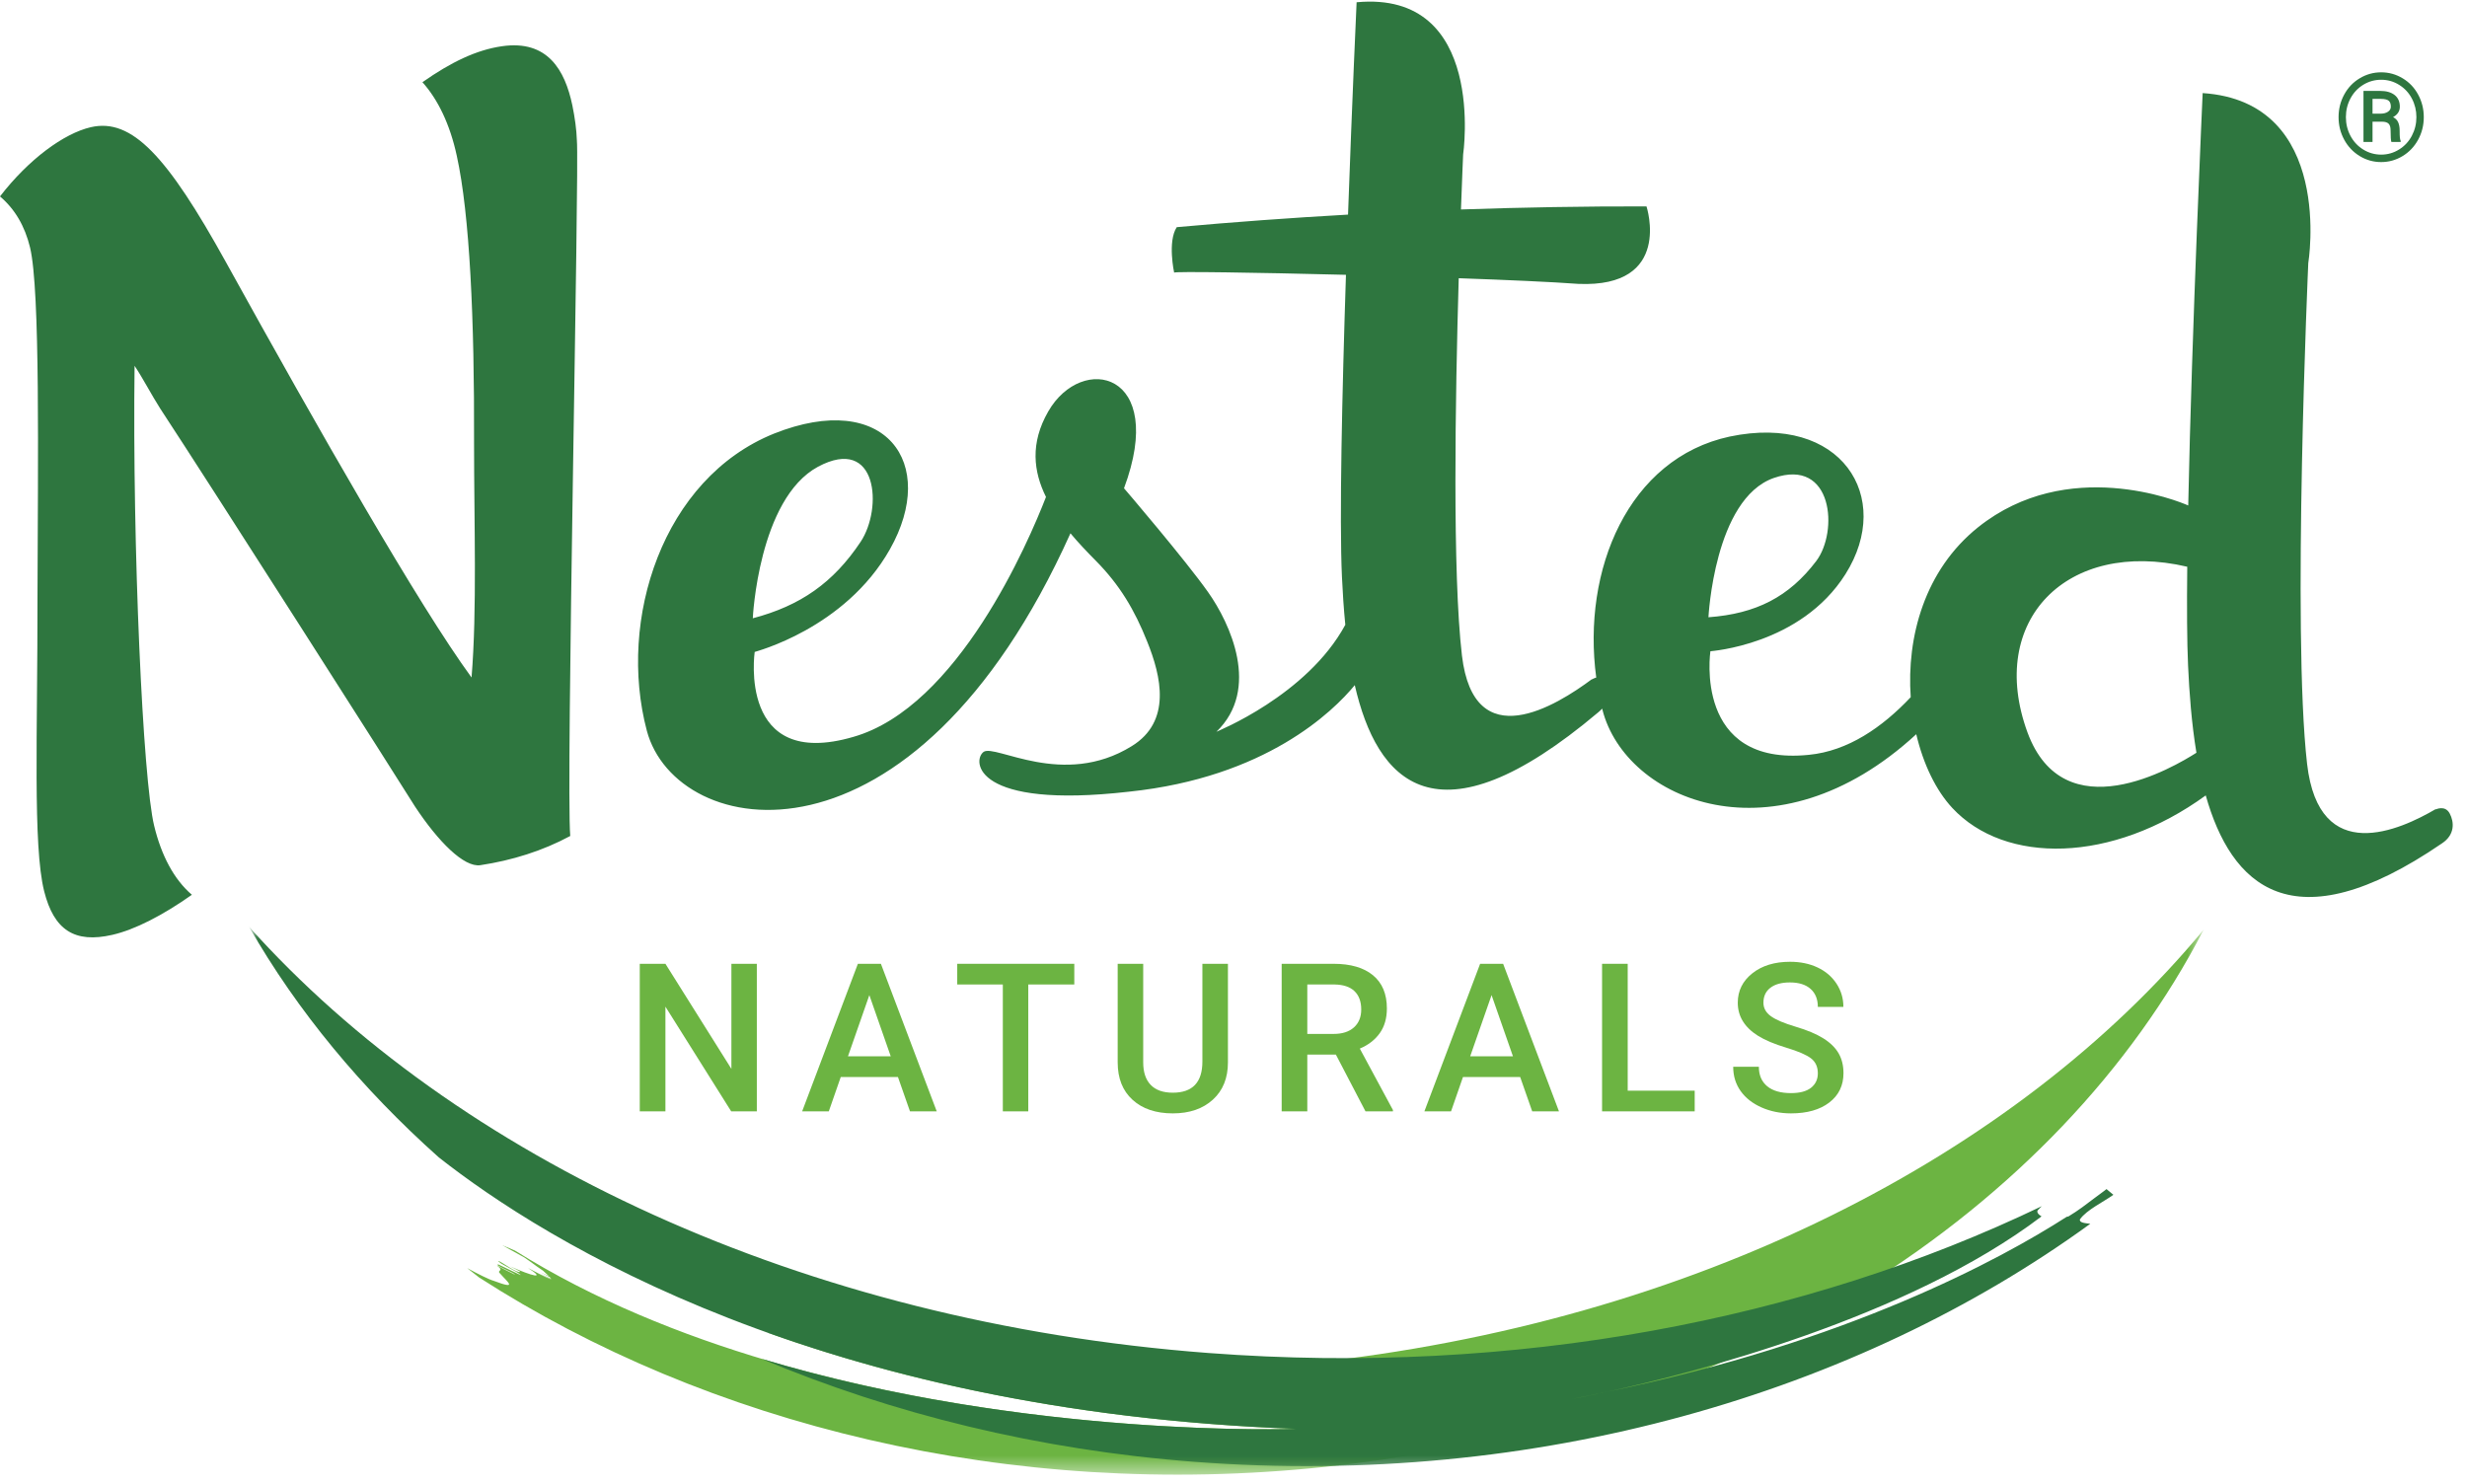 <?xml version="1.0" encoding="UTF-8"?>
<svg width="133px" height="80px" viewBox="0 0 133 80" version="1.1" xmlns="http://www.w3.org/2000/svg" xmlns:xlink="http://www.w3.org/1999/xlink">
    <title>logo (2)</title>
    <defs>
        <polygon id="path-1" points="1.26981758e-15 -4.99600361e-16 105.376 -4.99600361e-16 105.376 29.533 1.26981758e-15 29.533"></polygon>
        <polygon id="path-3" points="1.26981758e-15 -4.99600361e-16 105.376 -4.99600361e-16 105.376 29.533 1.26981758e-15 29.533"></polygon>
    </defs>
    <g id="Page-1" stroke="none" stroke-width="1" fill="none" fill-rule="evenodd">
        <g id="logo-(2)" transform="translate(0, 0.087)">
            <g id="Group-4" transform="translate(13.427, 49.881)">
                <g id="Fill-1-Clipped">
                    <mask id="mask-2" fill="white">
                        <use xlink:href="#path-1"></use>
                    </mask>
                    <g id="path-1"></g>
                    <path d="M57.046,23.54 C46.885,24.611 36.997,23.948 27.929,21.877 C35.28,24.506 44.724,26.643 56.459,27.072 C56.459,27.072 31.205,28.012 14.336,17.46 C14.11,17.361 13.877,17.269 13.651,17.169 C13.994,17.356 14.327,17.553 14.67,17.736 C14.955,17.872 15.377,18.236 15.858,18.551 L16.164,18.836 L15.714,18.628 L16.21,18.888 L16.289,18.986 L15.62,18.679 L16.32,19.029 L16.323,19.033 C15.922,18.882 15.411,18.584 15.04,18.399 C16.035,19.038 15.294,18.85 14.064,18.305 C14.257,18.404 14.646,18.592 14.615,18.607 C14.447,18.692 13.681,18.111 13.458,18.022 C13.323,18.087 14.575,18.63 14.643,18.782 L13.451,18.213 C13.091,18.19 14.413,18.71 14.318,18.751 C13.925,18.562 13.736,18.458 13.351,18.26 C13.829,18.605 13.277,18.481 13.562,18.727 C13.911,19.133 14.545,19.604 13.189,19.09 C12.931,19.017 12.338,18.72 11.759,18.404 L12.392,18.901 L12.383,18.897 C24.709,26.84 40.977,30.916 57.989,29.123 C79.982,26.802 97.555,15.299 105.376,0.155 C95.289,12.347 77.913,21.341 57.046,23.54" id="Fill-1" fill="#6CB442" fill-rule="nonzero" mask="url(#mask-2)"></path>
                </g>
                <g id="Fill-3-Clipped">
                    <mask id="mask-4" fill="white">
                        <use xlink:href="#path-3"></use>
                    </mask>
                    <g id="path-1"></g>
                    <path d="M98.708,15.772 C99.072,15.26 99.989,14.829 100.509,14.452 L100.138,14.144 C100.138,14.144 99.894,14.339 99.456,14.655 C99.027,14.98 98.638,15.285 98.084,15.62 C98.05,15.631 98.026,15.627 97.993,15.638 C94.395,17.948 86.191,22.395 73.244,25.068 C72.041,25.331 71.331,25.457 71.331,25.457 C71.988,25.337 72.607,25.198 73.244,25.068 C77.79,24.07 89.405,21.111 96.636,15.616 C96.483,15.529 96.382,15.423 96.416,15.306 C96.483,15.224 96.572,15.147 96.648,15.067 C83.953,21.172 68.272,24.237 51.716,22.981 C29.779,21.321 11.152,12.445 1.26981758e-15,-4.99600361e-16 C2.602,4.546 6.074,8.728 10.23,12.435 C15.999,16.972 30.725,26.136 56.459,27.072 C56.459,27.072 41.975,27.61 27.62,23.29 C34.67,26.257 42.553,28.214 51.003,28.852 C69.393,30.246 86.662,25.175 99.265,16.014 C98.975,15.981 98.654,15.959 98.708,15.772" id="Fill-3" fill="#2E763F" fill-rule="nonzero" mask="url(#mask-4)"></path>
                </g>
            </g>
            <polyline id="Fill-5" fill="#6CB442" fill-rule="nonzero" points="40.802 59.834 39.42 59.834 35.874 54.189 35.874 59.834 34.491 59.834 34.491 51.878 35.874 51.878 39.431 57.544 39.431 51.878 40.802 51.878 40.802 59.834"></polyline>
            <path d="M45.715,56.867 L48.021,56.867 L46.868,53.566 L45.715,56.867 Z M48.409,57.981 L45.327,57.981 L44.682,59.834 L43.245,59.834 L46.25,51.878 L47.491,51.878 L50.501,59.834 L49.059,59.834 L48.409,57.981 L48.409,57.981 Z" id="Fill-6" fill="#6CB442" fill-rule="nonzero"></path>
            <polyline id="Fill-7" fill="#6CB442" fill-rule="nonzero" points="57.917 52.993 55.436 52.993 55.436 59.834 54.064 59.834 54.064 52.993 51.606 52.993 51.606 51.878 57.917 51.878 57.917 52.993"></polyline>
            <path d="M66.2,51.878 L66.2,57.195 C66.2,58.04 65.93,58.709 65.389,59.202 C64.848,59.696 64.128,59.943 63.228,59.943 C62.317,59.943 61.594,59.7 61.059,59.213 C60.523,58.727 60.256,58.052 60.256,57.189 L60.256,51.878 L61.632,51.878 L61.632,57.192 C61.632,57.723 61.767,58.128 62.037,58.408 C62.306,58.688 62.703,58.828 63.228,58.828 C64.292,58.828 64.823,58.268 64.823,57.148 L64.823,51.878 L66.2,51.878" id="Fill-8" fill="#6CB442" fill-rule="nonzero"></path>
            <path d="M70.479,55.659 L71.9,55.659 C72.366,55.659 72.73,55.542 72.993,55.307 C73.255,55.072 73.386,54.75 73.386,54.342 C73.386,53.916 73.265,53.587 73.023,53.353 C72.781,53.12 72.419,53 71.938,52.993 L70.479,52.993 L70.479,55.659 Z M72.02,56.774 L70.479,56.774 L70.479,59.834 L69.097,59.834 L69.097,51.878 L71.894,51.878 C72.812,51.878 73.521,52.084 74.02,52.496 C74.519,52.908 74.769,53.504 74.769,54.284 C74.769,54.817 74.64,55.262 74.383,55.621 C74.126,55.98 73.769,56.257 73.31,56.45 L75.096,59.763 L75.096,59.834 L73.616,59.834 L72.02,56.774 L72.02,56.774 Z" id="Fill-9" fill="#6CB442" fill-rule="nonzero"></path>
            <path d="M79.26,56.867 L81.566,56.867 L80.413,53.566 L79.26,56.867 Z M81.954,57.981 L78.872,57.981 L78.228,59.834 L76.791,59.834 L79.796,51.878 L81.036,51.878 L84.047,59.834 L82.604,59.834 L81.954,57.981 L81.954,57.981 Z" id="Fill-10" fill="#6CB442" fill-rule="nonzero"></path>
            <polyline id="Fill-11" fill="#6CB442" fill-rule="nonzero" points="87.752 58.719 91.364 58.719 91.364 59.834 86.37 59.834 86.37 51.878 87.752 51.878 87.752 58.719"></polyline>
            <g id="Group-15" fill-rule="nonzero">
                <path d="M98.003,57.785 C98.003,57.435 97.88,57.165 97.634,56.976 C97.388,56.787 96.945,56.595 96.304,56.402 C95.662,56.209 95.152,55.994 94.774,55.758 C94.049,55.302 93.686,54.708 93.686,53.976 C93.686,53.335 93.948,52.807 94.47,52.392 C94.993,51.976 95.672,51.769 96.506,51.769 C97.059,51.769 97.553,51.871 97.986,52.075 C98.42,52.279 98.76,52.569 99.008,52.946 C99.256,53.323 99.38,53.741 99.38,54.2 L98.003,54.2 C98.003,53.789 97.873,53.466 97.612,53.233 C97.352,53 96.979,52.883 96.495,52.883 C96.043,52.883 95.692,52.98 95.443,53.172 C95.193,53.364 95.069,53.633 95.069,53.977 C95.069,54.267 95.203,54.51 95.473,54.704 C95.742,54.898 96.187,55.086 96.806,55.27 C97.425,55.453 97.923,55.662 98.298,55.897 C98.673,56.132 98.948,56.401 99.123,56.705 C99.298,57.01 99.385,57.366 99.385,57.774 C99.385,58.437 99.131,58.964 98.623,59.355 C98.115,59.747 97.425,59.943 96.555,59.943 C95.979,59.943 95.45,59.836 94.968,59.623 C94.485,59.41 94.11,59.116 93.842,58.741 C93.574,58.366 93.44,57.929 93.44,57.429 L94.823,57.429 C94.823,57.881 94.972,58.231 95.271,58.479 C95.569,58.726 95.997,58.85 96.555,58.85 C97.036,58.85 97.397,58.753 97.64,58.558 C97.882,58.363 98.003,58.105 98.003,57.785" id="Fill-12" fill="#6CB442"></path>
                <path d="M109.301,39.392 C107.104,33.373 111.433,28.955 117.918,30.47 C117.895,32.653 117.904,34.514 117.962,35.792 C118.028,37.248 118.148,38.893 118.413,40.499 C117.186,41.281 111.276,44.774 109.301,39.392 Z M95.623,25.686 C98.831,24.572 99.119,28.585 97.913,30.168 C96.446,32.098 94.674,33.004 92.105,33.194 C92.108,33.2 92.414,26.817 95.623,25.686 Z M44.099,25.078 C47.314,23.359 47.602,27.318 46.396,29.129 C44.926,31.334 43.15,32.573 40.585,33.249 C40.582,33.256 40.888,26.814 44.099,25.078 Z M132.069,43.776 C131.821,43.304 131.316,43.556 131.313,43.556 C131.313,43.548 131.316,43.54 131.319,43.534 C129.415,44.651 125.022,46.678 124.379,41.101 C123.558,33.944 124.443,14.094 124.443,14.096 C124.44,14.118 125.888,5.398 118.749,4.932 C118.749,4.932 118.168,17.598 117.971,27.167 C117.45,26.933 111.462,24.495 106.647,28.337 C103.762,30.642 102.782,34.254 103.01,37.503 C101.472,39.133 99.626,40.406 97.521,40.611 C91.281,41.25 92.21,35.046 92.21,35.027 C92.21,35.018 97.075,34.705 99.492,30.869 C102.116,26.712 99.254,22.193 93.251,23.451 C87.794,24.626 85.274,30.636 86.056,36.445 C85.923,36.481 85.824,36.546 85.824,36.546 C85.824,36.542 85.827,36.533 85.829,36.527 C83.904,37.962 79.465,40.727 78.816,35.259 C78.299,30.866 78.454,21.39 78.642,14.914 C81.291,15.007 83.652,15.113 85.092,15.219 C90.202,15.437 88.768,11.05 88.765,11.041 C85.433,11.034 82.099,11.092 78.763,11.207 C78.829,9.381 78.88,8.242 78.88,8.242 C78.88,8.261 80.172,-0.621 73.137,0.035 C73.137,0.032 72.898,5.229 72.675,11.484 C69.597,11.658 66.519,11.883 63.441,12.161 C62.934,12.934 63.3,14.612 63.3,14.612 C63.3,14.542 67.636,14.604 72.563,14.73 C72.354,21.134 72.202,27.887 72.347,31.025 C72.385,31.841 72.44,32.713 72.528,33.6 C70.458,37.422 65.579,39.356 65.579,39.368 C67.967,37.067 66.322,33.52 65.128,31.837 C63.937,30.143 60.597,26.233 60.597,26.239 C62.942,19.94 58.323,18.936 56.511,22.1 C55.53,23.808 55.712,25.335 56.391,26.708 C55.451,29.131 51.642,38.038 46,39.645 C39.759,41.464 40.686,35.08 40.686,35.064 C40.686,35.053 45.551,33.823 47.975,29.531 C50.605,24.881 47.73,20.902 41.727,23.292 C35.723,25.715 33.283,33.321 34.872,39.312 C36.451,45.24 49.191,47.596 57.71,28.667 C58.133,29.173 58.598,29.664 59.076,30.145 C60.368,31.451 61.167,32.799 61.846,34.503 C62.605,36.38 63.175,38.814 61.011,40.144 C57.316,42.432 53.651,40.012 53.027,40.453 C52.399,40.923 52.519,43.552 60.867,42.598 C68.237,41.829 71.871,38.274 73.038,36.854 C74.226,42.02 77.387,45.723 86.163,38.32 C86.244,38.254 86.313,38.187 86.376,38.119 C86.381,38.14 86.385,38.161 86.39,38.181 C87.64,43.087 95.718,46.491 103.309,39.5 C103.689,41.117 104.371,42.529 105.254,43.478 C108.094,46.528 113.857,46.477 118.915,42.799 C120.277,47.621 123.551,50.929 131.649,45.386 C132.36,44.917 132.31,44.234 132.069,43.776 Z M31.101,7.495 C31.082,6.889 30.988,6.236 30.856,5.591 C30.458,3.703 29.534,2.046 27.053,2.407 C25.685,2.605 24.317,3.262 22.774,4.345 C23.597,5.26 24.256,6.599 24.626,8.313 C25.324,11.472 25.581,17.14 25.557,23.791 C25.557,28.167 25.722,32.793 25.422,36.441 C22.609,32.596 17.208,23.145 12.178,14.043 C9.015,8.323 7.108,6.262 4.895,6.771 C3.438,7.108 1.54,8.507 0,10.503 C0.805,11.188 1.341,12.106 1.62,13.256 C2.174,15.562 2.042,24.786 2.021,32.159 C2.03,39.357 1.763,45.517 2.382,47.97 C2.909,50.058 4.019,50.784 6.056,50.317 C7.271,50.039 8.774,49.265 10.345,48.157 C9.365,47.315 8.694,46.018 8.312,44.441 C7.702,41.973 7.133,29.412 7.255,19.636 C7.736,20.36 8.14,21.158 8.636,21.939 C11.269,25.943 21.662,42.241 22.376,43.402 C23.631,45.3 25.018,46.691 25.897,46.561 C27.604,46.303 29.255,45.79 30.743,44.986 C30.507,42.356 31.238,8.862 31.101,7.495 L31.101,7.495 Z" id="Fill-14" fill="#2E763F"></path>
            </g>
            <path d="M127.907,6.041 L128.347,6.041 C128.507,6.041 128.638,6.006 128.74,5.937 C128.843,5.868 128.894,5.778 128.894,5.666 C128.894,5.514 128.856,5.407 128.779,5.344 C128.702,5.28 128.564,5.247 128.363,5.245 L127.907,5.245 L127.907,6.041 Z M127.907,6.474 L127.907,7.565 L127.419,7.565 L127.419,4.815 L128.328,4.815 C128.653,4.815 128.91,4.889 129.098,5.036 C129.285,5.184 129.379,5.394 129.379,5.666 C129.379,5.907 129.257,6.095 129.014,6.228 C129.145,6.295 129.237,6.389 129.29,6.508 C129.343,6.628 129.369,6.776 129.369,6.953 C129.369,7.13 129.373,7.255 129.381,7.328 C129.388,7.402 129.403,7.463 129.424,7.513 L129.424,7.565 L128.923,7.565 C128.895,7.491 128.881,7.282 128.881,6.937 C128.881,6.773 128.845,6.655 128.774,6.583 C128.703,6.511 128.584,6.474 128.418,6.474 L127.907,6.474 Z M130.272,6.227 C130.272,5.869 130.191,5.536 130.029,5.228 C129.868,4.92 129.639,4.674 129.344,4.49 C129.048,4.305 128.725,4.213 128.373,4.213 C128.03,4.213 127.711,4.301 127.417,4.478 C127.123,4.655 126.891,4.899 126.723,5.21 C126.555,5.521 126.471,5.86 126.471,6.227 C126.471,6.594 126.554,6.933 126.721,7.244 C126.888,7.554 127.119,7.8 127.414,7.98 C127.708,8.16 128.028,8.25 128.373,8.25 C128.718,8.25 129.039,8.159 129.335,7.975 C129.632,7.792 129.862,7.545 130.026,7.234 C130.19,6.923 130.272,6.587 130.272,6.227 Z M126.076,6.228 C126.076,5.793 126.177,5.388 126.378,5.015 C126.58,4.642 126.859,4.348 127.216,4.134 C127.573,3.919 127.959,3.812 128.373,3.812 C128.787,3.812 129.173,3.919 129.53,4.134 C129.887,4.348 130.166,4.642 130.367,5.015 C130.569,5.388 130.67,5.793 130.67,6.228 C130.67,6.668 130.568,7.076 130.363,7.45 C130.158,7.824 129.878,8.118 129.523,8.331 C129.168,8.545 128.785,8.652 128.373,8.652 C127.957,8.652 127.571,8.544 127.216,8.328 C126.862,8.112 126.583,7.818 126.38,7.445 C126.177,7.072 126.076,6.666 126.076,6.228 L126.076,6.228 Z" id="Fill-16" fill="#2E763F" fill-rule="nonzero"></path>
        </g>
    </g>
</svg>